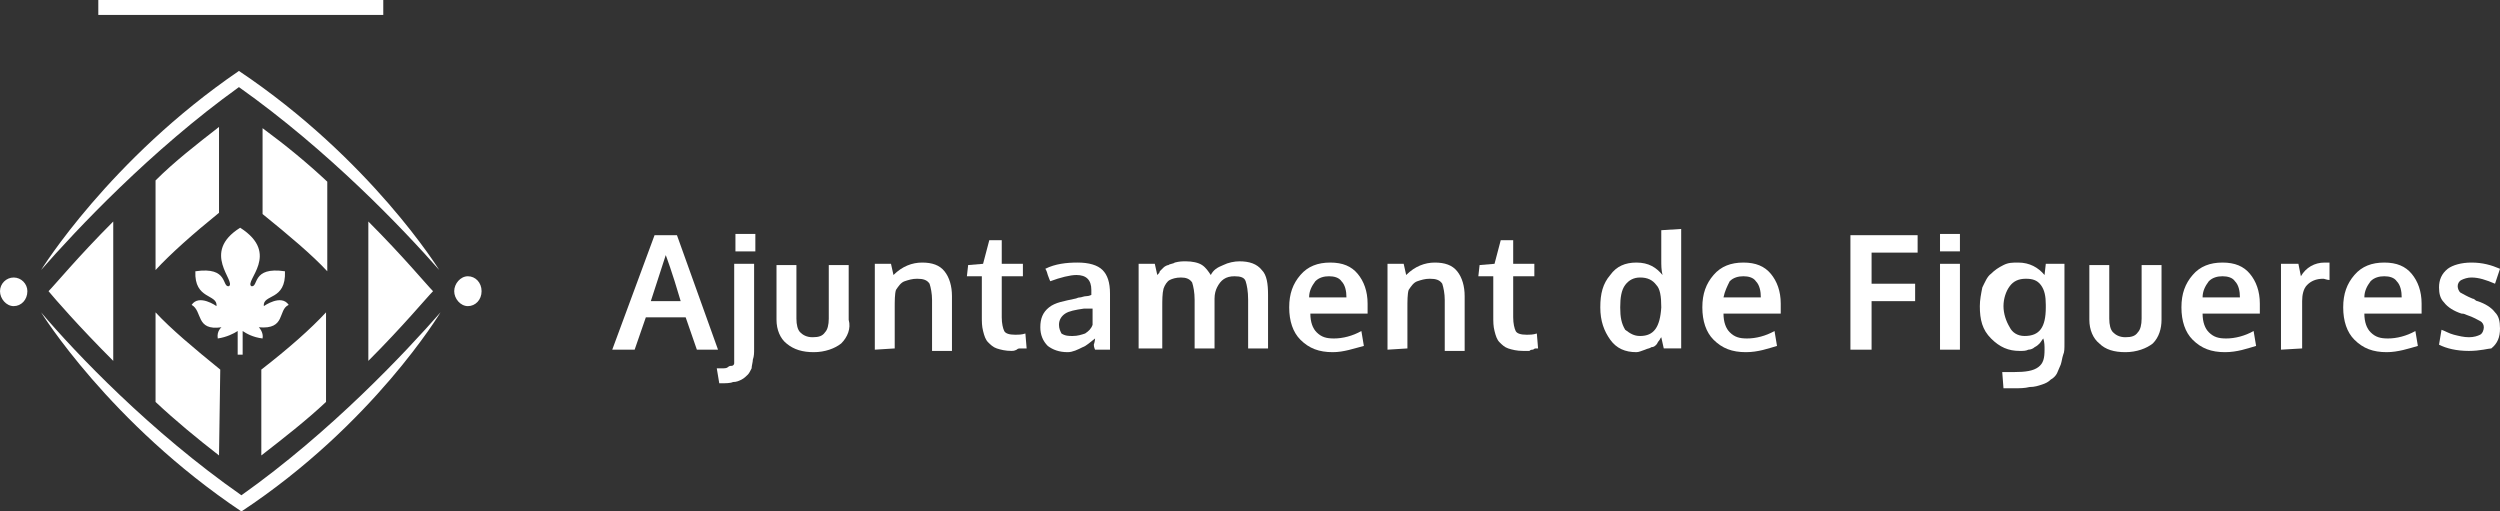 <?xml version="1.0" encoding="utf-8"?>
<!-- Generator: Adobe Illustrator 17.1.0, SVG Export Plug-In . SVG Version: 6.00 Build 0)  -->
<!DOCTYPE svg PUBLIC "-//W3C//DTD SVG 1.1//EN" "http://www.w3.org/Graphics/SVG/1.1/DTD/svg11.dtd">
<svg version="1.1" id="Capa_1" xmlns="http://www.w3.org/2000/svg" xmlns:xlink="http://www.w3.org/1999/xlink" x="0px" y="0px"
	 width="200.9px" height="41.1px" viewBox="0 0 200.9 41.1" enable-background="new 0 0 200.9 41.1" xml:space="preserve">
<rect x="0" y="0" width="200.9" height="41.1" fill="#333333" stroke="none"/>
<path fill="#FFFFFF" d="M35.4,25.1c-2.8,3.2-8.8,9.6-16,14.7C12.1,34.7,6.1,28.4,3.3,25.1c0,0,5.5,8.9,16.1,16
	C30,34.1,35.4,25.1,35.4,25.1 M3.3,21.7c2.8-3.2,8.8-9.6,15.9-14.7c7.2,5.1,13.2,11.4,16.1,14.7c0,0-5.5-8.9-16.1-16
	C8.8,12.8,3.3,21.7,3.3,21.7 M19.3,18.3c3.3,2.1,0.3,4.3,0.9,4.7c0.6,0.1,0-1.6,2.7-1.2c0.1,2.4-1.8,1.8-1.7,2.8c0,0,1.4-1,2-0.1
	c-0.9,0.4-0.2,2-2.4,1.8c0,0,0.4,0.4,0.3,0.9c-0.8-0.1-1.3-0.4-1.6-0.6v1.9h-0.2h-0.2v-1.9c-0.3,0.2-0.9,0.5-1.6,0.6
	c-0.1-0.6,0.3-0.9,0.3-0.9c-2.1,0.3-1.5-1.3-2.4-1.8c0.6-0.9,2,0.1,2,0.1c0.1-1-1.8-0.5-1.7-2.8c2.7-0.4,2.1,1.3,2.7,1.2
	C19,22.6,16.1,20.3,19.3,18.3 M9.1,29V17.8c-2.8,2.8-4.7,5.1-5.2,5.6C4.4,24,6.3,26.2,9.1,29 M21.1,17.2c2.1,1.7,4,3.3,5.2,4.6v-7.2
	c-1.6-1.5-3.3-2.9-5.2-4.3V17.2z M29.6,17.8V29c2.8-2.8,4.7-5.1,5.2-5.6C34.3,22.9,32.4,20.6,29.6,17.8 M12.5,21.7
	c1.2-1.3,3-2.9,5.1-4.6v-6.9c-1.8,1.4-3.6,2.8-5.1,4.3V21.7z M17.7,29.7c-2.1-1.7-4-3.3-5.2-4.6v7.2c1.6,1.5,3.3,2.9,5.1,4.3
	L17.7,29.7z M26.2,25.1c-1.2,1.3-3,2.9-5.2,4.6v6.9c1.8-1.4,3.6-2.8,5.2-4.3V25.1z M0,23.4c0,0.6,0.5,1.2,1.1,1.2s1.1-0.5,1.1-1.2
	c0-0.6-0.5-1.1-1.1-1.1C0.5,22.3,0,22.8,0,23.4 M36.5,23.4c0,0.6,0.5,1.2,1.1,1.2s1.1-0.5,1.1-1.2s-0.5-1.2-1.1-1.2
	S36.5,22.8,36.5,23.4 M30.8,0H7.9v1.2h22.9V0z"/>
<path fill="#FFFFFF" d="M52.3,24.2h2.4c-0.7-2.4-1.2-3.7-1.2-3.7L52.3,24.2z M49.2,28.1l3.4-9.2h1.8l3.3,9.2H56l-0.9-2.6h-3.2
	L51,28.1H49.2z"/>
<path fill="#FFFFFF" d="M59.1,18.8h1.6v1.4h-1.6V18.8z M57.8,30.8l-0.2-1.2H58c0.2,0,0.4,0,0.5-0.1c0.1-0.1,0.2-0.1,0.3-0.1
	s0.2-0.1,0.2-0.2C59,29,59,28.9,59,28.7c0-0.1,0-0.3,0-0.5v-7h1.6V28c0,0.4,0,0.6-0.1,0.9c0,0.2-0.1,0.5-0.1,0.7
	c-0.1,0.2-0.2,0.4-0.3,0.5c-0.1,0.1-0.3,0.3-0.5,0.4c-0.2,0.1-0.4,0.2-0.7,0.2c-0.2,0.1-0.6,0.1-1,0.1L57.8,30.8L57.8,30.8z"/>
<path fill="#FFFFFF" d="M67.6,27.6c-0.5,0.4-1.3,0.7-2.2,0.7s-1.6-0.2-2.2-0.7c-0.5-0.4-0.8-1.1-0.8-1.9v-4.4H64v4.3
	c0,0.5,0.1,0.9,0.3,1.1c0.2,0.2,0.5,0.4,1,0.4c0.5,0,0.8-0.1,1-0.4c0.2-0.2,0.3-0.6,0.3-1.1v-4.3h1.6v4.4
	C68.4,26.4,68.1,27.1,67.6,27.6"/>
<path fill="#FFFFFF" d="M70.3,28.1v-6.9h1.3l0.2,0.9c0.7-0.7,1.5-1,2.3-1c0.8,0,1.4,0.2,1.8,0.7c0.4,0.5,0.6,1.2,0.6,2v4.4h-1.6
	v-4.1c0-0.5-0.1-1-0.2-1.3c-0.2-0.3-0.5-0.4-1-0.4c-0.4,0-0.7,0.1-1,0.2s-0.5,0.4-0.7,0.7c-0.1,0.3-0.1,0.9-0.1,1.5V28L70.3,28.1
	L70.3,28.1z"/>
<path fill="#FFFFFF" d="M81.3,28.2c-0.5,0-0.9-0.1-1.2-0.2c-0.3-0.1-0.5-0.3-0.7-0.5c-0.2-0.2-0.3-0.5-0.4-0.9s-0.1-0.7-0.1-1.2
	v-3.2h-1.2l0.1-0.9l1.2-0.1l0.5-1.9h1v1.9h1.7v1h-1.7v3.3c0,0.5,0.1,0.9,0.2,1.1c0.1,0.2,0.4,0.3,0.9,0.3c0.2,0,0.5,0,0.8-0.1
	l0.1,1.2c0,0-0.1,0-0.2,0S82,28,82,28c-0.1,0-0.2,0-0.3,0.1C81.5,28.2,81.4,28.2,81.3,28.2"/>
<path fill="#FFFFFF" d="M86.2,27c0.4,0,0.7-0.1,1-0.2c0.3-0.2,0.5-0.4,0.6-0.7v-1.3c0,0-0.1,0-0.3,0s-0.3,0-0.4,0
	c-0.7,0.1-1.2,0.2-1.5,0.4c-0.3,0.2-0.5,0.5-0.5,0.9c0,0.3,0.1,0.5,0.2,0.7C85.6,27,85.9,27,86.2,27 M85.8,28.3
	c-0.7,0-1.2-0.2-1.6-0.5c-0.4-0.4-0.6-0.9-0.6-1.5c0-0.7,0.2-1.2,0.7-1.6c0.5-0.4,1.2-0.5,2.1-0.7c0.1,0,0.2-0.1,0.4-0.1
	c0.1,0,0.3-0.1,0.5-0.1s0.4-0.1,0.4-0.1v-0.4c0-0.4-0.1-0.7-0.3-0.9c-0.2-0.2-0.5-0.3-0.9-0.3c-0.5,0-1.3,0.2-2.1,0.5
	c0,0-0.1-0.2-0.2-0.5c-0.1-0.4-0.2-0.5-0.2-0.5c0.8-0.4,1.7-0.5,2.6-0.5c0.9,0,1.6,0.2,2,0.6c0.4,0.4,0.6,1,0.6,1.9v4.5h-1.2
	c0,0-0.1-0.2-0.1-0.4C88,27.4,88,27.2,88,27.2c-0.4,0.3-0.7,0.6-1,0.7C86.6,28.1,86.2,28.3,85.8,28.3"/>
<path fill="#FFFFFF" d="M91.5,28.1v-6.9h1.3l0.2,0.9c0.1-0.1,0.2-0.2,0.2-0.3c0.1-0.1,0.2-0.2,0.3-0.3c0.1-0.1,0.3-0.2,0.4-0.2
	c0.1-0.1,0.4-0.1,0.5-0.2C94.8,21,95,21,95.3,21c0.5,0,1,0.1,1.3,0.3c0.3,0.2,0.5,0.5,0.7,0.8c0.2-0.4,0.5-0.6,1-0.8
	c0.4-0.2,0.9-0.3,1.3-0.3c0.8,0,1.4,0.2,1.8,0.7c0.4,0.4,0.5,1.1,0.5,2V28h-1.6v-3.9c0-0.7-0.1-1.2-0.2-1.5
	c-0.1-0.3-0.4-0.4-0.9-0.4c-0.7,0-1.1,0.3-1.4,0.9c-0.1,0.2-0.2,0.5-0.2,0.9v4h-1.6v-3.9c0-0.6-0.1-1.1-0.2-1.4
	c-0.2-0.3-0.5-0.4-0.9-0.4c-0.4,0-0.7,0.1-0.9,0.2s-0.4,0.4-0.5,0.7c-0.1,0.4-0.1,0.9-0.1,1.5v3.3H91.5z"/>
<path fill="#FFFFFF" d="M105.2,23.9h3c0-0.5-0.1-1-0.4-1.3c-0.2-0.3-0.6-0.4-1-0.4s-0.8,0.1-1.1,0.4C105.4,23,105.2,23.4,105.2,23.9
	 M107.1,28.3c-1.1,0-1.9-0.3-2.6-1c-0.6-0.6-0.9-1.5-0.9-2.6s0.3-1.9,0.9-2.6c0.6-0.7,1.4-1,2.4-1c1,0,1.7,0.3,2.2,0.9
	c0.5,0.6,0.8,1.4,0.8,2.4c0,0.1,0,0.2,0,0.4c0,0.2,0,0.3,0,0.4h-4.6c0,0.7,0.2,1.2,0.5,1.5c0.4,0.4,0.8,0.5,1.4,0.5
	c0.7,0,1.5-0.2,2.2-0.6l0.2,1.2C108.8,28,108,28.3,107.1,28.3"/>
<path fill="#FFFFFF" d="M111.5,28.1v-6.9h1.3l0.2,0.9c0.7-0.7,1.5-1,2.3-1c0.8,0,1.4,0.2,1.8,0.7c0.4,0.5,0.6,1.2,0.6,2v4.4h-1.6
	v-4.1c0-0.5-0.1-1-0.2-1.3c-0.2-0.3-0.5-0.4-1-0.4c-0.4,0-0.7,0.1-1,0.2s-0.5,0.4-0.7,0.7c-0.1,0.3-0.1,0.9-0.1,1.5V28L111.5,28.1
	L111.5,28.1z"/>
<path fill="#FFFFFF" d="M122.4,28.2c-0.5,0-0.9-0.1-1.2-0.2c-0.3-0.1-0.5-0.3-0.7-0.5c-0.2-0.2-0.3-0.5-0.4-0.9s-0.1-0.7-0.1-1.2
	v-3.2h-1.2l0.1-0.9l1.2-0.1l0.5-1.9h1v1.9h1.7v1h-1.7v3.3c0,0.5,0.1,0.9,0.2,1.1c0.1,0.2,0.4,0.3,0.9,0.3c0.2,0,0.5,0,0.8-0.1
	l0.1,1.2c0,0-0.1,0-0.2,0s-0.2,0.1-0.2,0.1c-0.1,0-0.2,0-0.3,0.1C122.7,28.2,122.6,28.2,122.4,28.2"/>
<path fill="#FFFFFF" d="M131.8,27c1.1,0,1.6-0.7,1.7-2.3c0-0.9-0.1-1.5-0.4-1.8c-0.3-0.4-0.7-0.6-1.3-0.6c-0.5,0-0.9,0.2-1.2,0.6
	c-0.3,0.4-0.4,1-0.4,1.8s0.1,1.3,0.4,1.8C131,26.8,131.3,27,131.8,27 M131.5,28.3c-0.9,0-1.6-0.3-2.1-1c-0.5-0.7-0.8-1.5-0.8-2.6
	s0.2-1.9,0.8-2.6c0.5-0.7,1.2-1,2.1-1c1,0,1.6,0.4,2.1,1c-0.1-0.4-0.1-0.8-0.1-1.2v-2.4l1.6-0.1v9.6h-1.4l-0.2-0.9
	c-0.1,0.1-0.1,0.2-0.2,0.3c-0.1,0.1-0.1,0.2-0.2,0.3c-0.1,0.1-0.2,0.2-0.4,0.2c-0.1,0.1-0.3,0.1-0.5,0.2
	C131.9,28.2,131.7,28.3,131.5,28.3"/>
<path fill="#FFFFFF" d="M138.5,23.9h3c0-0.5-0.1-1-0.4-1.3c-0.2-0.3-0.6-0.4-1-0.4s-0.8,0.1-1.1,0.4C138.8,23,138.6,23.4,138.5,23.9
	 M140.3,28.3c-1.1,0-1.9-0.3-2.6-1c-0.6-0.6-0.9-1.5-0.9-2.6s0.3-1.9,0.9-2.6c0.6-0.7,1.4-1,2.4-1c1,0,1.7,0.3,2.2,0.9
	c0.5,0.6,0.8,1.4,0.8,2.4c0,0.1,0,0.2,0,0.4c0,0.2,0,0.3,0,0.4h-4.6c0,0.7,0.2,1.2,0.5,1.5c0.4,0.4,0.8,0.5,1.4,0.5
	c0.7,0,1.5-0.2,2.2-0.6l0.2,1.2C142.1,28,141.3,28.3,140.3,28.3"/>
<polygon fill="#FFFFFF" points="148.7,28.1 148.7,18.9 154.1,18.9 154.1,20.3 150.4,20.3 150.4,22.8 153.9,22.8 153.9,24.2 
	150.4,24.2 150.4,28.1 "/>
<path fill="#FFFFFF" d="M155.9,21.2h1.6v6.9h-1.6V21.2z M155.9,18.8h1.6v1.4h-1.6V18.8z"/>
<g>
	<path fill="#FFFFFF" d="M162.7,27c1.2,0,1.7-0.7,1.7-2.3v-0.2c0-0.7-0.1-1.2-0.4-1.6c-0.3-0.4-0.7-0.5-1.2-0.5
		c-0.6,0-1,0.2-1.3,0.6c-0.3,0.4-0.5,1-0.5,1.6s0.2,1.2,0.5,1.7C161.7,26.7,162.1,27,162.7,27 M161,31.2l-0.1-1.3h0.9
		c1,0,1.6-0.1,2-0.4s0.5-0.7,0.5-1.4c0-0.3,0-0.6-0.1-0.9c-0.1,0.1-0.2,0.3-0.3,0.4c-0.1,0.1-0.2,0.2-0.4,0.3
		c-0.1,0.1-0.3,0.2-0.5,0.2c-0.2,0.1-0.4,0.1-0.7,0.1c-0.9,0-1.6-0.3-2.3-1s-0.9-1.5-0.9-2.6c0-0.5,0.1-1,0.2-1.5
		c0.2-0.4,0.4-0.9,0.7-1.1c0.3-0.3,0.6-0.5,1-0.7c0.4-0.2,0.7-0.2,1.2-0.2c0.9,0,1.6,0.4,2.1,1l0.1-0.9h1.5v6.4c0,0.4,0,0.7-0.1,0.9
		c-0.1,0.3-0.1,0.5-0.2,0.8c-0.1,0.2-0.2,0.5-0.3,0.7c-0.1,0.2-0.3,0.4-0.5,0.5c-0.2,0.2-0.4,0.3-0.7,0.4c-0.3,0.1-0.6,0.2-1,0.2
		c-0.4,0.1-0.8,0.1-1.2,0.1H161z"/>
	<path fill="#FFFFFF" d="M173,27.6c-0.5,0.4-1.3,0.7-2.2,0.7c-0.9,0-1.6-0.2-2.1-0.7c-0.5-0.4-0.8-1.1-0.8-1.9v-4.4h1.6v4.3
		c0,0.5,0.1,0.9,0.3,1.1c0.2,0.2,0.5,0.4,1,0.4c0.5,0,0.8-0.1,1-0.4c0.2-0.2,0.3-0.6,0.3-1.1v-4.3h1.6v4.4
		C173.7,26.4,173.5,27.1,173,27.6"/>
	<path fill="#FFFFFF" d="M177,23.9h3c0-0.5-0.1-1-0.4-1.3c-0.2-0.3-0.6-0.4-1-0.4c-0.4,0-0.8,0.1-1.1,0.4
		C177.2,23,177,23.4,177,23.9 M178.8,28.3c-1.1,0-1.9-0.3-2.6-1c-0.6-0.6-0.9-1.5-0.9-2.6s0.3-1.9,0.9-2.6c0.6-0.7,1.4-1,2.4-1
		c1,0,1.7,0.3,2.2,0.9c0.5,0.6,0.8,1.4,0.8,2.4c0,0.1,0,0.2,0,0.4c0,0.2,0,0.3,0,0.4h-4.6c0,0.7,0.2,1.2,0.5,1.5
		c0.4,0.4,0.8,0.5,1.4,0.5c0.7,0,1.5-0.2,2.2-0.6l0.2,1.2C180.6,28,179.8,28.3,178.8,28.3"/>
	<path fill="#FFFFFF" d="M183.3,28.1v-6.9h1.4l0.2,1c0.4-0.7,1.1-1.1,1.9-1.1c0.2,0,0.3,0,0.4,0v1.4c-0.2,0-0.4-0.1-0.5-0.1
		c-0.6,0-1,0.2-1.3,0.5s-0.4,0.8-0.4,1.3V28L183.3,28.1L183.3,28.1z"/>
	<path fill="#FFFFFF" d="M190,23.9h3c0-0.5-0.1-1-0.4-1.3c-0.2-0.3-0.6-0.4-1-0.4c-0.4,0-0.8,0.1-1.1,0.4
		C190.2,23,190,23.4,190,23.9 M191.8,28.3c-1.1,0-1.9-0.3-2.6-1c-0.6-0.6-0.9-1.5-0.9-2.6s0.3-1.9,0.9-2.6c0.6-0.7,1.4-1,2.4-1
		c1,0,1.7,0.3,2.2,0.9c0.5,0.6,0.8,1.4,0.8,2.4c0,0.1,0,0.2,0,0.4c0,0.2,0,0.3,0,0.4h-4.6c0,0.7,0.2,1.2,0.5,1.5
		c0.4,0.4,0.8,0.5,1.4,0.5c0.7,0,1.5-0.2,2.2-0.6l0.2,1.2C193.6,28,192.7,28.3,191.8,28.3"/>
	<path fill="#FFFFFF" d="M198.4,28.2c-1,0-1.8-0.2-2.4-0.5l0.2-1.2c0.3,0.1,0.6,0.3,1,0.4s0.8,0.2,1.2,0.2c0.4,0,0.7-0.1,0.9-0.2
		c0.2-0.1,0.3-0.4,0.3-0.6s-0.1-0.4-0.3-0.5c-0.2-0.1-0.5-0.3-1.1-0.5c-0.2-0.1-0.3-0.1-0.4-0.1c-0.6-0.2-1.1-0.5-1.4-0.9
		c-0.3-0.3-0.4-0.7-0.4-1.2c0-0.6,0.2-1.1,0.7-1.5c0.4-0.3,1.1-0.5,1.9-0.5c0.9,0,1.6,0.2,2.3,0.5l-0.4,1.2
		c-0.7-0.3-1.3-0.5-1.9-0.5c-0.3,0-0.6,0.1-0.8,0.2c-0.2,0.1-0.3,0.3-0.3,0.5c0,0.2,0.1,0.4,0.2,0.5c0.2,0.1,0.5,0.3,1,0.5
		c0,0,0.1,0,0.2,0.1c0.1,0.1,0.2,0.1,0.2,0.1c0.6,0.2,1.1,0.5,1.4,0.9c0.3,0.3,0.4,0.7,0.4,1.3c0,0.7-0.2,1.2-0.7,1.6
		C200,28,199.3,28.2,198.4,28.2"/>
</g>
</svg>
